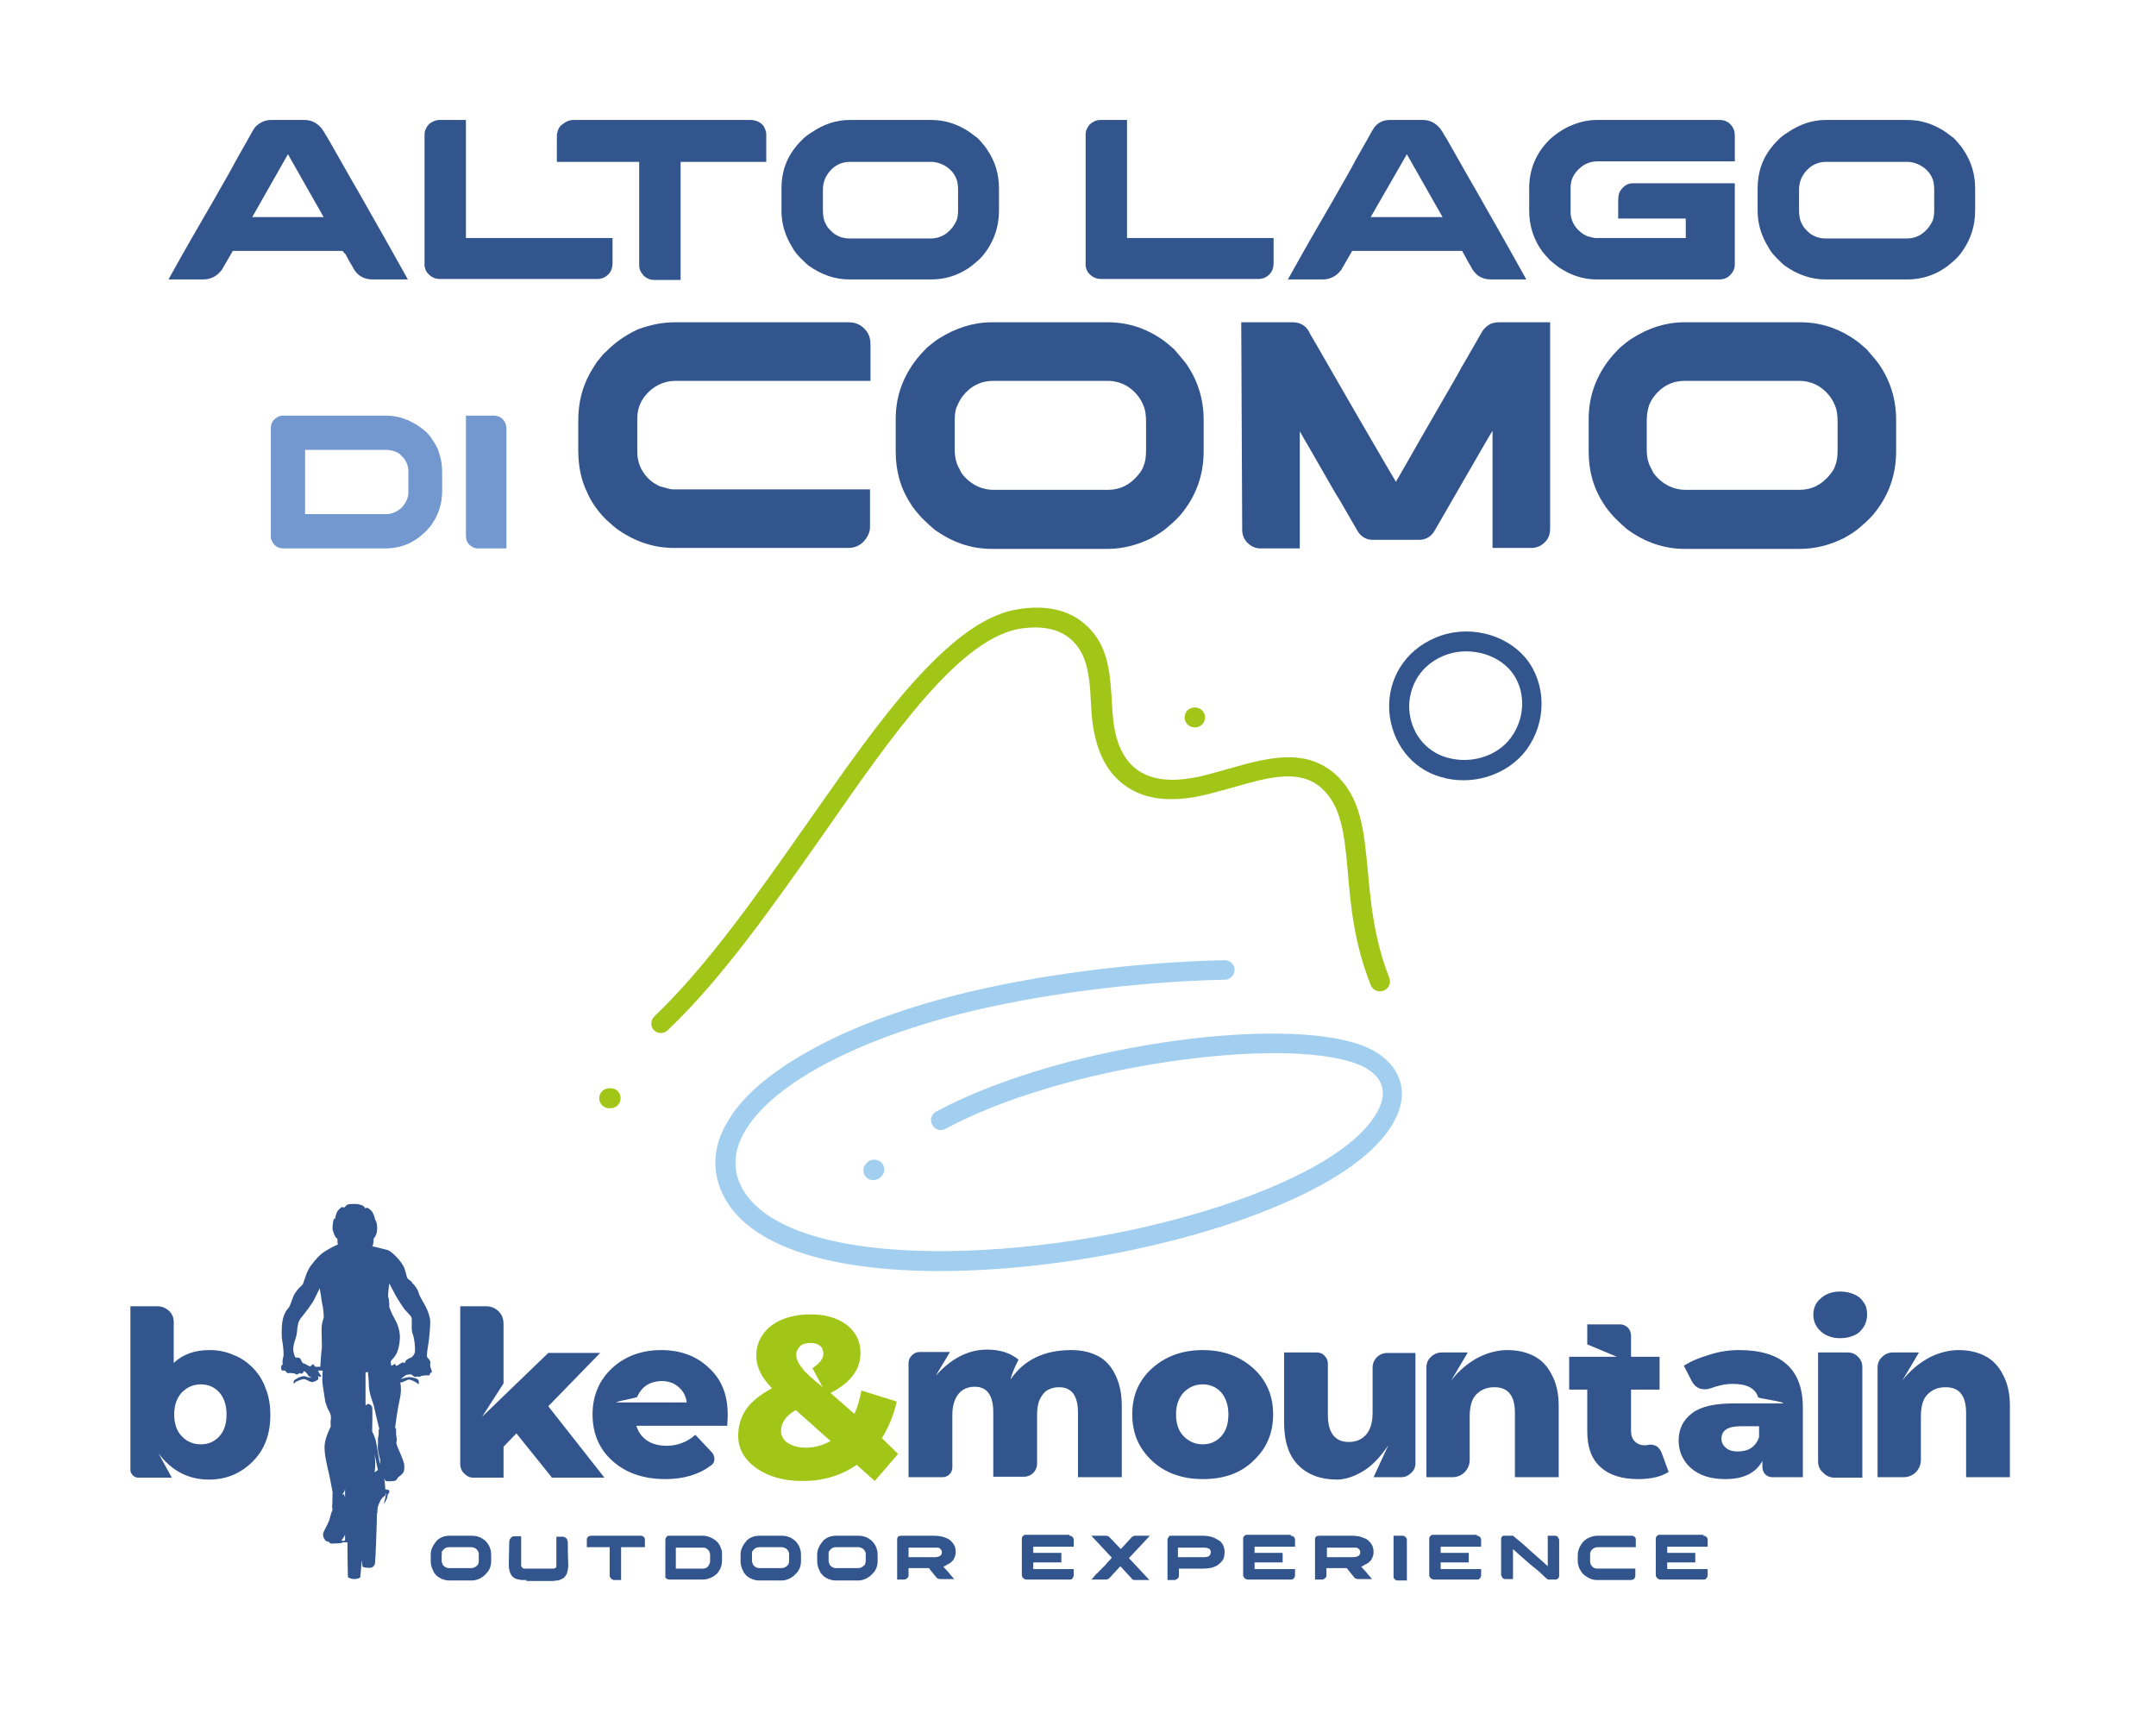 <?xml version="1.0" encoding="utf-8"?>
<!-- Generator: Adobe Illustrator 28.0.0, SVG Export Plug-In . SVG Version: 6.00 Build 0)  -->
<svg version="1.1" id="Livello_1" xmlns="http://www.w3.org/2000/svg" xmlns:xlink="http://www.w3.org/1999/xlink" x="0px" y="0px"
	 viewBox="0 0 453 360" style="enable-background:new 0 0 453 360;" xml:space="preserve">
<style type="text/css">
	.st0{fill:#32558D;}
	.st1{fill:#7298CF;}
	.st2{fill:#A2C617;}
	.st3{fill:#A2CFF0;}
</style>
<g>
	<g>
		<path class="st0" d="M57,25.2h7c1.4,0,2.6,0.6,3.6,1.8c0.3,0.4,0.6,0.9,1,1.6c0.1,0.1,0.1,0.2,0.2,0.3c0.1,0.2,1.4,2.4,3.7,6.5
			c0.7,1.2,1.4,2.5,2.3,4c5.3,9.3,8,14.1,8.1,14.3l2.8,5h-7.4c-2,0-3.4-0.9-4.3-2.8c-0.7-1.1-1.1-2-1.4-2.5C72.2,53,72,52.8,72,52.7
			H49c0,0-0.1,0-0.1,0c0,0-0.1,0.1-0.1,0.2l-2.2,3.8c-1,1.3-2.3,2-3.9,2h-7.3c0,0,0,0,0,0c0,0,0,0,0,0c3.5-6.3,6.6-11.7,9.3-16.3
			c2.1-3.7,3.8-6.6,5-8.9c2-3.5,3-5.3,3.1-5.5c0.3-0.5,0.5-0.9,0.8-1.3C54.6,25.7,55.7,25.2,57,25.2z M60.5,32.4L53,45.6H68
			C63.1,37,60.6,32.6,60.5,32.4z"/>
		<path class="st0" d="M92.3,25.2h5.6c0,0.1,0,0.2,0,0.2c0,0,0,0.1,0,0.1v23.1l0,0h0c0,0,0,0.1,0,0.1s0,0.1,0,0.1v1.2h30.8v5.3
			c0,1.5-0.7,2.5-2,3.1c-0.4,0.1-0.7,0.2-1.1,0.2H92.4c-1.1,0-2-0.5-2.7-1.4c-0.3-0.4-0.4-0.9-0.5-1.3v-0.2l0-27.4
			c0-0.8,0.3-1.5,0.9-2.2C90.7,25.6,91.5,25.2,92.3,25.2z"/>
		<path class="st0" d="M120.5,25.2h37.2c0.9,0,1.7,0.3,2.3,0.8c0.3,0.3,0.6,0.6,0.6,0.8c0.3,0.6,0.4,1,0.4,1.4V34h-18v24.8h-5.6
			c-0.8,0-1.5-0.3-2.2-0.9c0,0,0,0,0-0.1c0,0-0.1-0.1-0.2-0.2c-0.5-0.6-0.7-1.2-0.7-1.9V34h-17.3v-4.4c0-1.1,0-1.7,0.1-1.7
			c0.1-0.6,0.4-1.2,0.7-1.5c0.4-0.3,0.7-0.5,0.8-0.6C119.2,25.4,119.8,25.2,120.5,25.2z"/>
		<path class="st0" d="M178.5,25.2h17.2c2.9,0,5.6,0.9,8.1,2.6c0.4,0.3,0.9,0.7,1.6,1.2c0.1,0.1,0.2,0.2,0.3,0.3
			c0.8,0.9,1.4,1.6,1.7,2.1c1.7,2.5,2.5,5.2,2.5,8.2v4.6c0,3.5-1.1,6.7-3.4,9.5c-0.7,0.8-1.3,1.3-1.8,1.7c-0.8,0.7-1.6,1.2-2.5,1.7
			c-2.1,1.1-4.3,1.6-6.6,1.6h-17.1c-3.1,0-5.9-1-8.6-2.9c-0.4-0.3-1-0.9-1.8-1.7c-0.8-0.8-1.3-1.5-1.6-2.1c-1.5-2.4-2.3-4.9-2.3-7.7
			v-4.8c0-3.3,1-6.3,3.2-8.9c0.3-0.4,0.8-0.9,1.5-1.6c0.7-0.6,1.3-1,1.8-1.3C173.1,26.1,175.7,25.2,178.5,25.2z M172.9,39.8v4.4
			c0,1.2,0.2,2.2,0.7,3c0.1,0.3,0.4,0.7,0.9,1.2c1.1,1.2,2.5,1.7,4.1,1.7h16.9c1.9,0,3.4-0.8,4.6-2.3c0.3-0.4,0.6-0.9,0.8-1.3
			c0.3-0.6,0.4-1.4,0.4-2.4V40c0-1-0.1-1.8-0.3-2.3c-0.5-1.3-1.3-2.2-2.5-2.9c-0.9-0.5-1.8-0.8-2.9-0.8h-17c-1.9,0-3.4,0.8-4.6,2.4
			c-0.3,0.5-0.6,0.9-0.7,1.3C173.1,38.2,172.9,38.9,172.9,39.8z"/>
		<path class="st0" d="M231.2,25.2h5.6c0,0.1,0,0.2,0,0.2c0,0,0,0.1,0,0.1v23.1l0,0h0c0,0,0,0.1,0,0.1s0,0.1,0,0.1v1.2h30.8v5.3
			c0,1.5-0.7,2.5-2,3.1c-0.4,0.1-0.7,0.2-1.1,0.2h-33.2c-1.1,0-2-0.5-2.7-1.4c-0.3-0.4-0.4-0.9-0.5-1.3v-0.2l0-27.4
			c0-0.8,0.3-1.5,0.9-2.2C229.6,25.6,230.3,25.2,231.2,25.2z"/>
		<path class="st0" d="M292,25.2h7c1.4,0,2.6,0.6,3.6,1.8c0.3,0.4,0.6,0.9,1,1.6c0.1,0.1,0.1,0.2,0.2,0.3c0.1,0.2,1.4,2.4,3.7,6.5
			c0.7,1.2,1.4,2.5,2.3,4c5.3,9.3,8,14.1,8.1,14.3l2.8,5h-7.4c-2,0-3.4-0.9-4.3-2.8c-0.7-1.1-1.1-2-1.4-2.5
			c-0.3-0.5-0.4-0.7-0.4-0.7h-23c0,0-0.1,0-0.1,0c0,0-0.1,0.1-0.1,0.2l-2.2,3.8c-1,1.3-2.3,2-3.9,2h-7.3c0,0,0,0,0,0c0,0,0,0,0,0
			c3.5-6.3,6.6-11.7,9.3-16.3c2.1-3.7,3.8-6.6,5-8.9c2-3.5,3-5.3,3.1-5.5c0.3-0.5,0.5-0.9,0.8-1.3C289.6,25.7,290.7,25.2,292,25.2z
			 M295.6,32.4L288,45.6h15.1C298.2,37,295.7,32.6,295.6,32.4z"/>
		<path class="st0" d="M335.5,25.2h25.8c1.3,0,2.3,0.6,2.9,1.8c0.2,0.4,0.3,0.9,0.3,1.5v5.4h-28.9c-1.8,0-3.3,0.8-4.5,2.3
			c-0.8,1-1.1,2.1-1.1,3.3v5c0,1.4,0.5,2.7,1.6,3.8c0.4,0.4,0.8,0.7,1.1,0.9c0.4,0.2,0.7,0.4,1.1,0.5c0.7,0.2,1.2,0.3,1.5,0.3h18.9
			v-4.1H340V42c0-0.9,0.2-1.6,0.5-2c0.4-0.6,0.9-1.1,1.8-1.4c0.3-0.1,0.6-0.1,0.8-0.1h21.4v17.1c0,0.9-0.4,1.7-1.2,2.4
			c-0.6,0.5-1.3,0.7-2,0.7h-25.8c-2.9,0-5.6-0.9-8.2-2.7c-0.5-0.4-1-0.8-1.7-1.4c-0.6-0.7-1.1-1.2-1.5-1.7c-1.9-2.6-2.8-5.5-2.8-8.7
			v-4.6c0-4,1.4-7.4,4.3-10.3c0.9-0.8,1.7-1.4,2.2-1.7c0.6-0.4,1.3-0.8,2-1.1C331.6,25.7,333.5,25.2,335.5,25.2z"/>
		<path class="st0" d="M383.6,25.2h17.2c2.9,0,5.6,0.9,8.1,2.6c0.4,0.3,0.9,0.7,1.6,1.2c0.1,0.1,0.2,0.2,0.3,0.3
			c0.8,0.9,1.4,1.6,1.7,2.1c1.7,2.5,2.5,5.2,2.5,8.2v4.6c0,3.5-1.1,6.7-3.4,9.5c-0.7,0.8-1.3,1.3-1.8,1.7c-0.8,0.7-1.6,1.2-2.5,1.7
			c-2.1,1.1-4.3,1.6-6.6,1.6h-17.1c-3.1,0-5.9-1-8.6-2.9c-0.4-0.3-1-0.9-1.8-1.7c-0.8-0.8-1.3-1.5-1.6-2.1c-1.5-2.4-2.3-4.9-2.3-7.7
			v-4.8c0-3.3,1-6.3,3.2-8.9c0.3-0.4,0.8-0.9,1.5-1.6c0.7-0.6,1.3-1,1.8-1.3C378.2,26.1,380.8,25.2,383.6,25.2z M378,39.8v4.4
			c0,1.2,0.2,2.2,0.7,3c0.1,0.3,0.4,0.7,0.9,1.2c1.1,1.2,2.5,1.7,4.1,1.7h16.9c1.9,0,3.4-0.8,4.6-2.3c0.3-0.4,0.6-0.9,0.8-1.3
			c0.3-0.6,0.4-1.4,0.4-2.4V40c0-1-0.1-1.8-0.3-2.3c-0.5-1.3-1.3-2.2-2.5-2.9c-0.9-0.5-1.8-0.8-2.9-0.8h-17c-1.9,0-3.4,0.8-4.6,2.4
			c-0.3,0.5-0.6,0.9-0.7,1.3C378.2,38.2,378,38.9,378,39.8z"/>
		<path class="st1" d="M59.4,87.3H81c2.6,0,4.9,0.8,7.1,2.3c0.3,0.2,0.8,0.6,1.4,1.1c0.7,0.7,1.1,1.2,1.3,1.6
			c0.5,0.7,0.9,1.4,1.2,2.1c0.1,0.3,0.2,0.5,0.3,0.9c0.1,0.2,0.1,0.4,0.2,0.7c0.3,1,0.4,2.1,0.4,3.4v3.7c0,2.6-0.7,4.9-2.1,6.9
			c-0.2,0.4-0.7,0.9-1.3,1.6c-0.6,0.5-1.1,1-1.5,1.3c-0.4,0.3-0.9,0.6-1.4,0.9c-1.8,1-3.7,1.4-5.7,1.4H59.5c-0.7,0-1.2-0.2-1.8-0.7
			c-0.3-0.4-0.5-0.7-0.6-0.9c0-0.1-0.1-0.2-0.1-0.4h-0.1V90c0-1,0.4-1.8,1.3-2.3C58.6,87.4,59,87.3,59.4,87.3z M64.1,94.5V108h17
			c1.1,0,2.2-0.4,3.1-1.2c0.4-0.4,0.6-0.6,0.7-0.8c0.6-0.8,0.9-1.7,0.9-2.5V99c0-1-0.3-1.9-1-2.8c-0.4-0.4-0.7-0.7-0.9-0.9
			c-0.3-0.2-0.7-0.4-1-0.5c-0.6-0.2-1.2-0.3-1.9-0.3H64.1z"/>
		<path class="st1" d="M97.8,87.3h5.9c1.1,0,1.9,0.5,2.4,1.4c0.2,0.4,0.3,0.9,0.3,1.4v25.1h-6c-0.7,0-1.3-0.3-1.8-0.8
			c-0.5-0.5-0.7-1.1-0.7-1.9V87.3z"/>
		<path class="st0" d="M141.8,67.7h36.5c1.7,0,3,0.7,4,2.2c0.4,0.7,0.6,1.5,0.6,2.4V80H142c-2.6,0-4.8,1.1-6.5,3.2
			c-1.1,1.4-1.6,3-1.6,4.7v7c0,2.1,0.7,3.9,2.2,5.5c0.7,0.7,1.3,1.1,1.7,1.3c0.4,0.3,0.9,0.5,1.4,0.6c1,0.3,1.7,0.5,2.2,0.5h41.4
			v7.9c0,1.2-0.6,2.4-1.7,3.4c-0.9,0.7-1.8,1-2.9,1h-36.6c-4.2,0-8.1-1.3-11.7-3.8c-0.6-0.4-1.5-1.2-2.6-2.2
			c-1.2-1.2-1.9-2.2-2.4-2.9c-0.7-1-1.2-2-1.5-2.7c-1.3-2.6-1.9-5.6-1.9-8.9v-6.3c0-3.6,0.8-6.8,2.3-9.6c0.4-0.8,1-1.7,1.7-2.8
			c0.2-0.2,0.4-0.4,0.6-0.7c0.3-0.4,0.7-0.9,1.2-1.3c1.2-1.2,2.2-2,2.9-2.5c1.3-0.9,2.5-1.6,3.8-2.2
			C136.7,68.2,139.2,67.7,141.8,67.7z"/>
		<path class="st0" d="M208.4,67.7h24.4c4.1,0,7.9,1.2,11.5,3.7c0.6,0.4,1.3,1,2.2,1.8c0.1,0.1,0.3,0.2,0.4,0.4
			c1.1,1.3,1.9,2.2,2.4,2.9c2.4,3.5,3.6,7.4,3.6,11.7v6.6c0,5-1.6,9.5-4.9,13.4c-1,1.1-1.9,1.9-2.5,2.4c-1.1,1-2.3,1.7-3.5,2.4
			c-3,1.5-6.1,2.3-9.3,2.3h-24.3c-4.4,0-8.4-1.4-12.1-4.1c-0.6-0.5-1.5-1.3-2.6-2.4c-1.1-1.2-1.9-2.2-2.3-2.9c-2.2-3.3-3.2-7-3.2-11
			V88c0-4.7,1.5-8.9,4.5-12.7c0.4-0.5,1.1-1.3,2.1-2.3c1-0.8,1.8-1.5,2.5-1.9C200.8,68.9,204.5,67.7,208.4,67.7z M200.6,88.3v6.2
			c0,1.7,0.4,3.1,1.1,4.2c0.1,0.4,0.5,1,1.2,1.7c1.6,1.6,3.6,2.5,5.9,2.5h23.9c2.7,0,4.8-1.1,6.5-3.2c0.5-0.6,0.9-1.2,1.1-1.9
			c0.4-0.9,0.5-2,0.5-3.4v-5.8c0-1.5-0.2-2.6-0.5-3.3c-0.7-1.8-1.9-3.2-3.5-4.2c-1.2-0.7-2.6-1.1-4.1-1.1h-24
			c-2.6,0-4.8,1.1-6.5,3.3c-0.5,0.7-0.8,1.3-1,1.8C200.7,86,200.6,87.1,200.6,88.3z"/>
		<path class="st0" d="M260.8,67.7h10.8c1.7,0,3,0.8,3.7,2.5c0.2,0.3,1.7,2.9,4.4,7.6c3.9,6.8,7.9,13.7,12,20.7
			c0.2,0.3,0.7,1.2,1.6,2.7h0c0.1-0.2,2-3.4,5.5-9.6c5.2-9,8-13.8,8.2-14.3c0.2-0.3,1.7-2.9,4.5-7.8c0.5-0.7,1.2-1.3,2-1.6
			c0.4-0.1,0.9-0.2,1.5-0.2h10.7c0,0,0,0,0,0v43.4c0,1.6-0.7,2.7-2,3.5c-0.6,0.3-1.2,0.5-1.8,0.5h-8.3c0,0,0,0,0,0V90.5
			c-0.5,0.7-2.8,4.8-7.1,12.2l-5.2,9c-0.8,1.2-1.9,1.7-3.2,1.7h-9.6c-1.3,0-2.3-0.5-3.1-1.6c-0.1-0.2-1.5-2.5-4-6.9
			c-0.2-0.2-2.1-3.5-5.7-9.8c-1.3-2.2-2.2-3.8-2.6-4.5v24.6c0,0,0,0,0,0h-8.3c-1.1,0-2.1-0.5-2.9-1.4c-0.6-0.7-0.9-1.6-0.9-2.5
			L260.8,67.7C260.8,67.7,260.8,67.7,260.8,67.7z"/>
		<path class="st0" d="M353.9,67.7h24.4c4.1,0,7.9,1.2,11.5,3.7c0.6,0.4,1.3,1,2.2,1.8c0.1,0.1,0.3,0.2,0.4,0.4
			c1.1,1.3,1.9,2.2,2.4,2.9c2.4,3.5,3.6,7.4,3.6,11.7v6.6c0,5-1.6,9.5-4.9,13.4c-1,1.1-1.9,1.9-2.5,2.4c-1.1,1-2.3,1.7-3.5,2.4
			c-3,1.5-6.1,2.3-9.3,2.3H354c-4.4,0-8.4-1.4-12.1-4.1c-0.6-0.5-1.5-1.3-2.6-2.4c-1.1-1.2-1.9-2.2-2.3-2.9c-2.2-3.3-3.2-7-3.2-11
			V88c0-4.7,1.5-8.9,4.5-12.7c0.4-0.5,1.1-1.3,2.1-2.3c1-0.8,1.8-1.5,2.5-1.9C346.3,68.9,350,67.7,353.9,67.7z M346,88.3v6.2
			c0,1.7,0.4,3.1,1.1,4.2c0.1,0.4,0.5,1,1.2,1.7c1.6,1.6,3.6,2.5,5.9,2.5H378c2.7,0,4.8-1.1,6.5-3.2c0.5-0.6,0.9-1.2,1.1-1.9
			c0.4-0.9,0.5-2,0.5-3.4v-5.8c0-1.5-0.2-2.6-0.5-3.3c-0.7-1.8-1.9-3.2-3.5-4.2c-1.2-0.7-2.6-1.1-4.1-1.1h-24
			c-2.6,0-4.8,1.1-6.5,3.3c-0.5,0.7-0.8,1.3-1,1.8C346.2,86,346,87.1,346,88.3z"/>
	</g>
</g>
<g>
	<path class="st0" d="M44,283.6c1.8,0,3.4,0.3,5,1c1.6,0.6,2.9,1.5,4.1,2.7c1.1,1.1,2.1,2.6,2.7,4.3c0.7,1.7,1,3.6,1,5.6
		c0,4.1-1.2,7.3-3.7,9.8c-2.5,2.5-5.5,3.8-9.2,3.8c-4.3,0-7.8-1.8-10.6-5.5l2.8,5.1H29c-0.4,0-0.8-0.2-1.1-0.5s-0.5-0.7-0.5-1.1
		v-34.4h5.8c0.6,0,1.2,0.2,1.7,0.5c0.5,0.3,0.9,0.7,1.2,1.2c0.3,0.5,0.4,1.1,0.4,1.6v8.6C38.4,284.5,40.9,283.6,44,283.6z
		 M47.6,297.1c0-1.9-0.5-3.4-1.5-4.6c-1-1.1-2.3-1.7-3.9-1.7s-2.9,0.6-4,1.7c-1,1.1-1.6,2.6-1.6,4.6c0,1.9,0.5,3.5,1.6,4.6
		c1,1.1,2.4,1.7,4,1.7s2.9-0.6,3.9-1.7C47.1,300.6,47.6,299.1,47.6,297.1z"/>
	<path class="st0" d="M115.9,310.3l-7.4-9.2l-2.7,2.8v6.5h-6.3c-0.8,0-1.4-0.3-2-0.9c-0.6-0.6-0.8-1.3-0.8-2v-33.1h5.5
		c1,0,1.9,0.4,2.6,1.1c0.7,0.7,1,1.6,1,2.6v12.5l-4.5,7l13.9-13.4h10.9l-10.9,11.2l11.8,15H115.9z"/>
	<path class="st0" d="M152.9,297.2c0,0.1,0,0.9-0.1,2.3h-19.1c0.1,0.4,0.3,0.7,0.4,1c1.1,2.1,3.1,3.2,6,3.2c2.3,0,4.3-0.8,6-2.3
		l3.4,3.6c0.4,0.4,0.6,0.9,0.6,1.5c0,0.6-0.3,1.1-0.8,1.4c-2.4,1.8-5.6,2.8-9.5,2.8c-4.6,0-8.3-1.3-11.1-3.8
		c-2.8-2.5-4.2-5.8-4.2-9.8c0-3.9,1.4-7.2,4.1-9.7c2.7-2.5,6.2-3.8,10.3-3.8c4,0,7.4,1.2,10,3.7C151.6,289.7,152.9,293,152.9,297.2z
		 M133.9,293.4c0,0.1-0.8,0.3-2.2,0.6c-1.5,0.3-2.2,0.5-2.2,0.6h14.8c-0.2-1.4-0.8-2.5-1.8-3.3c-0.9-0.8-2.1-1.2-3.6-1.2
		C136.5,290.2,134.8,291.3,133.9,293.4z"/>
	<path class="st2" d="M188.7,305.4l-4.9,5.7l-3.8-3.4c-3.3,2.3-7.1,3.4-11.4,3.4c-3.9,0-7.1-0.9-9.7-2.7c-2.5-1.8-3.8-4.1-3.8-6.8
		c0-2.1,0.6-4,1.7-5.6c1.1-1.6,2.9-3,5.4-4.4c-2.2-2.2-3.3-4.5-3.3-6.8c0-1.7,0.5-3.2,1.4-4.5c0.9-1.3,2.3-2.4,4-3.1
		c1.7-0.7,3.7-1.1,6-1.1c3.1,0,5.6,0.7,7.6,2.2c1.9,1.5,2.9,3.4,2.9,5.9c0,1.7-0.5,3.3-1.5,4.6c-1,1.4-2.6,2.7-4.8,3.8l5,4.4
		c0.7-1.4,1.1-3,1.5-4.9l7.4,2.3c-0.6,2.9-1.7,5.4-3.1,7.7L188.7,305.4z M169.3,304.1c1.9,0,3.6-0.5,5.2-1.4l-7.3-6.5
		c-2.1,1.2-3.1,2.7-3.1,4.4c0,1,0.5,1.9,1.4,2.5S167.7,304.1,169.3,304.1z M170.3,282.1c-0.9,0-1.7,0.2-2.2,0.7
		c-0.5,0.5-0.8,1.1-0.8,1.8c0,0.6,0.2,1.2,0.6,1.9c0.5,0.7,0.9,1.3,1.4,1.8c0.5,0.5,1.2,1.1,2,1.8c0.8,0.7,1.4,1.1,1.6,1.4l-2.2-4.1
		c1.5-1,2.3-2,2.3-3c0-0.7-0.2-1.3-0.7-1.7C171.8,282.3,171.2,282.1,170.3,282.1z"/>
	<path class="st0" d="M225.1,283.6c2.1,0,3.9,0.4,5.5,1.2c1.6,0.8,2.8,2.1,3.7,3.9s1.4,4,1.4,6.6v15h-9.2v-13.5c0-3.6-1.3-5.4-4-5.4
		c-0.9,0-1.7,0.2-2.4,0.6c-0.7,0.4-1.2,1.1-1.6,1.9s-0.6,2-0.6,3.3v10.3c0,0.7-0.3,1.4-0.8,1.9c-0.5,0.5-1.2,0.8-1.9,0.8h-6.5v-13.5
		c0-3.6-1.3-5.4-3.9-5.4c-1.4,0-2.6,0.5-3.4,1.5c-0.8,1-1.3,2.4-1.3,4.4v11c0,0.6-0.2,1.1-0.6,1.5s-0.9,0.6-1.5,0.6h-7.1v-23.9
		c0-0.7,0.2-1.2,0.7-1.7c0.5-0.5,1-0.7,1.7-0.7h6.3l-3,5c3.3-3.7,6.9-5.5,10.8-5.5c2.7,0,4.9,0.7,6.6,2.1c-0.8,1.6-1.4,3-1.7,4.2
		C215.1,285.7,219.3,283.6,225.1,283.6z"/>
	<path class="st0" d="M252.7,310.7c-4.3,0-7.9-1.3-10.6-3.8c-2.8-2.6-4.2-5.8-4.2-9.8s1.4-7.2,4.2-9.7c2.8-2.5,6.3-3.8,10.6-3.8
		c4.3,0,7.8,1.3,10.6,3.8c2.8,2.5,4.2,5.8,4.2,9.7c0,4-1.4,7.2-4.2,9.8C260.6,309.5,257.1,310.7,252.7,310.7z M252.7,303.4
		c1.6,0,2.9-0.6,3.9-1.7c1-1.1,1.5-2.6,1.5-4.6c0-1.9-0.5-3.4-1.5-4.6c-1-1.1-2.3-1.7-3.9-1.7s-2.9,0.6-4,1.7
		c-1,1.1-1.6,2.6-1.6,4.6c0,1.9,0.5,3.5,1.6,4.6C249.8,302.8,251.1,303.4,252.7,303.4z"/>
	<path class="st0" d="M297.4,284v23.4c0,0.8-0.3,1.5-0.9,2c-0.6,0.6-1.3,0.9-2,0.9h-5.9l3.1-6.7c-1.7,2.5-3.5,4.4-5.4,5.5
		c-1.9,1.1-3.7,1.7-5.4,1.7c-3.4,0-6.1-1-8.1-3c-2-2-3-5-3-9v-14.7h6.8c0.7,0,1.3,0.2,1.7,0.7c0.5,0.5,0.7,1,0.7,1.7v10.7
		c0,3.8,1.5,5.7,4.4,5.7c1.5,0,2.7-0.5,3.6-1.5c0.9-1,1.4-2.6,1.4-4.6v-9.5c0-0.9,0.3-1.6,0.9-2.2c0.6-0.6,1.4-0.9,2.2-0.9H297.4z"
		/>
	<path class="st0" d="M316.7,283.6c2.1,0,3.9,0.4,5.5,1.2c1.6,0.8,2.9,2.1,3.8,3.9c1,1.8,1.5,4,1.5,6.6v15h-9.2v-13.5
		c0-3.6-1.4-5.4-4.3-5.4c-1.6,0-2.8,0.5-3.8,1.5c-1,1-1.4,2.6-1.4,4.7v9c0,1-0.3,1.8-1,2.6c-0.7,0.7-1.6,1.1-2.6,1.1h-5.5v-23
		c0-0.9,0.3-1.7,1-2.3c0.6-0.6,1.4-0.9,2.2-0.9h5.5l-3.5,5.9c1.7-2.2,3.7-3.8,5.8-4.9C312.7,284.1,314.8,283.6,316.7,283.6z"/>
	<path class="st0" d="M349.1,305.1l1.5,4.1c-1.6,1-3.7,1.5-6.4,1.5c-3.4,0-6-0.8-7.9-2.5s-2.8-4.2-2.8-7.5v-8.8h-3.8V285h10
		l-6.2-2.6v-4.2h6.8c0.5,0,0.9,0.1,1.2,0.3c0.4,0.2,0.7,0.5,0.9,0.9c0.2,0.4,0.3,0.8,0.3,1.2v4.4h6v6.9h-6v8.7c0,1,0.3,1.7,0.8,2.2
		c0.5,0.5,1.2,0.8,2,0.8c0.3,0,0.6,0,0.8-0.1c0.7-0.1,1.2,0,1.8,0.3C348.5,304.1,348.9,304.6,349.1,305.1z"/>
	<path class="st0" d="M365.4,283.6c8.9,0,13.4,4,13.4,12.1v14.6h-6.4c-0.6,0-1.1-0.2-1.5-0.6s-0.6-1-0.6-1.6v-1.2
		c-1.4,2.5-3.9,3.8-7.8,3.8c-3.1,0-5.5-0.8-7.2-2.3c-1.7-1.5-2.6-3.5-2.6-5.8c0-2.5,1-4.4,2.9-5.8c1.9-1.4,4.8-2,8.8-2h10.3
		c0-0.2-0.9-0.4-2.6-0.7c-1.8-0.3-2.7-0.5-2.7-0.6c-0.6-1.9-2.4-2.8-5.3-2.8c-1.5,0-3,0.3-4.6,0.9c-0.8,0.3-1.5,0.3-2.3,0.1
		c-0.8-0.3-1.3-0.8-1.7-1.5l-1.7-3.3c1.5-1,3.3-1.7,5.3-2.3C361.2,283.9,363.3,283.6,365.4,283.6z M365.1,304.9c2.3,0,3.8-1,4.5-3
		v-2.3h-3.9c-2.7,0-4,0.9-4,2.6c0,0.8,0.3,1.4,0.9,1.9C363.1,304.6,364,304.9,365.1,304.9z"/>
	<path class="st0" d="M386.6,281.1c-1.6,0-3-0.5-4-1.4c-1-0.9-1.6-2.1-1.6-3.5c0-1.4,0.5-2.6,1.6-3.5c1-0.9,2.4-1.4,4-1.4
		c1.1,0,2.1,0.2,3,0.6c0.9,0.4,1.5,0.9,2,1.7c0.5,0.7,0.7,1.5,0.7,2.5c0,0.9-0.2,1.8-0.7,2.6c-0.5,0.8-1.1,1.4-2,1.8
		C388.7,280.9,387.7,281.1,386.6,281.1z M382,306.9v-22.8h6.2c0.9,0,1.6,0.3,2.2,0.9c0.6,0.6,0.9,1.3,0.9,2.2v23.2h-5.8
		c-0.9,0-1.7-0.3-2.4-1C382.3,308.7,382,307.9,382,306.9z"/>
	<path class="st0" d="M411.5,283.6c2.1,0,3.9,0.4,5.5,1.2c1.6,0.8,2.9,2.1,3.8,3.9c1,1.8,1.5,4,1.5,6.6v15h-9.2v-13.5
		c0-3.6-1.4-5.4-4.3-5.4c-1.6,0-2.8,0.5-3.8,1.5c-1,1-1.4,2.6-1.4,4.7v9c0,1-0.3,1.8-1,2.6c-0.7,0.7-1.6,1.1-2.6,1.1h-5.5v-23
		c0-0.9,0.3-1.7,1-2.3c0.6-0.6,1.4-0.9,2.2-0.9h5.5l-3.5,5.9c1.7-2.2,3.7-3.8,5.8-4.9C407.5,284.1,409.6,283.6,411.5,283.6z"/>
</g>
<g>
	<g>
		<path class="st0" d="M94.4,322.6h4.8c0.8,0,1.6,0.2,2.3,0.7c0.1,0.1,0.3,0.2,0.4,0.3c0,0,0.1,0,0.1,0.1c0.2,0.2,0.4,0.4,0.5,0.6
			c0.5,0.7,0.7,1.5,0.7,2.3v1.3c0,1-0.3,1.9-1,2.6c-0.2,0.2-0.4,0.4-0.5,0.5c-0.2,0.2-0.5,0.3-0.7,0.5c-0.6,0.3-1.2,0.5-1.8,0.5
			h-4.8c-0.9,0-1.7-0.3-2.4-0.8c-0.1-0.1-0.3-0.2-0.5-0.5c-0.2-0.2-0.4-0.4-0.4-0.6c-0.4-0.7-0.6-1.4-0.6-2.2v-1.3
			c0-0.9,0.3-1.7,0.9-2.5c0.1-0.1,0.2-0.2,0.4-0.5c0.2-0.2,0.4-0.3,0.5-0.4C92.9,322.8,93.6,322.6,94.4,322.6z M92.8,326.6v1.2
			c0,0.3,0.1,0.6,0.2,0.8c0,0.1,0.1,0.2,0.2,0.3c0.3,0.3,0.7,0.5,1.1,0.5h4.7c0.5,0,0.9-0.2,1.3-0.6c0.1-0.1,0.2-0.2,0.2-0.4
			c0.1-0.2,0.1-0.4,0.1-0.7v-1.1c0-0.3,0-0.5-0.1-0.6c-0.1-0.4-0.4-0.6-0.7-0.8c-0.2-0.1-0.5-0.2-0.8-0.2h-4.7
			c-0.5,0-0.9,0.2-1.3,0.7c-0.1,0.1-0.2,0.3-0.2,0.4C92.9,326.2,92.8,326.4,92.8,326.6z"/>
		<path class="st0" d="M110.6,331.9c-0.3,0-0.6,0-0.8,0c-0.1,0-0.4,0-0.8-0.1c-0.3-0.1-0.5-0.1-0.7-0.2c-0.2-0.1-0.4-0.2-0.6-0.4
			c-0.5-0.5-0.8-1.4-0.8-2.6l0.1-4.7c0-0.3,0.1-0.6,0.3-0.8c0.2-0.3,0.5-0.4,0.9-0.4h1.3v6.2c0,0.1,0,0.1,0.1,0.2
			c0.1,0.2,0.3,0.4,0.5,0.4h6.2c0.2,0,0.3-0.1,0.5-0.2c0.1-0.1,0.1-0.2,0.1-0.4v-6.1c0,0,0,0,0,0c0,0,0,0,0,0h1.3
			c0.2,0,0.3,0,0.4,0.1c0.3,0.1,0.5,0.3,0.6,0.6c0,0.1,0.1,0.2,0.1,0.3c0,2.9,0.1,4.6,0.1,4.9c0,0.7-0.1,1.3-0.3,1.8
			c0,0.1-0.1,0.3-0.2,0.4c-0.1,0.2-0.3,0.4-0.5,0.6c-0.2,0.1-0.4,0.2-0.6,0.3c-0.2,0.1-0.5,0.2-0.9,0.2c-0.4,0.1-0.8,0.1-1.1,0.1
			H110.6z"/>
		<path class="st0" d="M124.3,322.6h10.3c0.3,0,0.5,0.1,0.6,0.2c0.1,0.1,0.2,0.2,0.2,0.2c0.1,0.2,0.1,0.3,0.1,0.4v1.6h-5v6.9h-1.5
			c-0.2,0-0.4-0.1-0.6-0.3c0,0,0,0,0,0c0,0,0,0-0.1-0.1c-0.1-0.2-0.2-0.3-0.2-0.5v-6h-4.8v-1.2c0-0.3,0-0.5,0-0.5
			c0-0.2,0.1-0.3,0.2-0.4c0.1-0.1,0.2-0.2,0.2-0.2C124,322.6,124.1,322.6,124.3,322.6z"/>
		<path class="st0" d="M140.5,322.6h7.2c0.9,0,1.6,0.3,2.4,0.8c0.1,0.1,0.3,0.2,0.5,0.4c0.2,0.2,0.4,0.4,0.4,0.5
			c0.2,0.2,0.3,0.5,0.4,0.7c0,0.1,0.1,0.2,0.1,0.3c0,0.1,0,0.1,0.1,0.2c0.1,0.3,0.1,0.7,0.1,1.1v1.2c0,0.9-0.2,1.6-0.7,2.3
			c-0.1,0.1-0.2,0.3-0.4,0.5c-0.2,0.2-0.4,0.3-0.5,0.4c-0.1,0.1-0.3,0.2-0.5,0.3c-0.6,0.3-1.2,0.5-1.9,0.5h-7.1
			c-0.2,0-0.4-0.1-0.6-0.2c-0.1-0.1-0.2-0.2-0.2-0.3c0,0,0-0.1,0-0.1h0v-7.7c0-0.3,0.1-0.6,0.4-0.8
			C140.2,322.6,140.3,322.6,140.5,322.6z M142,325v4.5h5.7c0.4,0,0.7-0.1,1-0.4c0.1-0.1,0.2-0.2,0.2-0.3c0.2-0.3,0.3-0.6,0.3-0.8
			v-1.4c0-0.3-0.1-0.6-0.3-0.9c-0.1-0.1-0.2-0.2-0.3-0.3c-0.1-0.1-0.2-0.1-0.3-0.2c-0.2-0.1-0.4-0.1-0.6-0.1H142z"/>
		<path class="st0" d="M159.5,322.6h4.8c0.8,0,1.6,0.2,2.3,0.7c0.1,0.1,0.3,0.2,0.4,0.3c0,0,0.1,0,0.1,0.1c0.2,0.2,0.4,0.4,0.5,0.6
			c0.5,0.7,0.7,1.5,0.7,2.3v1.3c0,1-0.3,1.9-1,2.6c-0.2,0.2-0.4,0.4-0.5,0.5c-0.2,0.2-0.5,0.3-0.7,0.5c-0.6,0.3-1.2,0.5-1.8,0.5
			h-4.8c-0.9,0-1.7-0.3-2.4-0.8c-0.1-0.1-0.3-0.2-0.5-0.5c-0.2-0.2-0.4-0.4-0.4-0.6c-0.4-0.7-0.6-1.4-0.6-2.2v-1.3
			c0-0.9,0.3-1.7,0.9-2.5c0.1-0.1,0.2-0.2,0.4-0.5c0.2-0.2,0.4-0.3,0.5-0.4C158,322.8,158.7,322.6,159.5,322.6z M158,326.6v1.2
			c0,0.3,0.1,0.6,0.2,0.8c0,0.1,0.1,0.2,0.2,0.3c0.3,0.3,0.7,0.5,1.1,0.5h4.7c0.5,0,0.9-0.2,1.3-0.6c0.1-0.1,0.2-0.2,0.2-0.4
			c0.1-0.2,0.1-0.4,0.1-0.7v-1.1c0-0.3,0-0.5-0.1-0.6c-0.1-0.4-0.4-0.6-0.7-0.8c-0.2-0.1-0.5-0.2-0.8-0.2h-4.7
			c-0.5,0-0.9,0.2-1.3,0.7c-0.1,0.1-0.2,0.3-0.2,0.4C158,326.2,158,326.4,158,326.6z"/>
		<path class="st0" d="M175.6,322.6h4.8c0.8,0,1.6,0.2,2.3,0.7c0.1,0.1,0.3,0.2,0.4,0.3c0,0,0.1,0,0.1,0.1c0.2,0.2,0.4,0.4,0.5,0.6
			c0.5,0.7,0.7,1.5,0.7,2.3v1.3c0,1-0.3,1.9-1,2.6c-0.2,0.2-0.4,0.4-0.5,0.5c-0.2,0.2-0.5,0.3-0.7,0.5c-0.6,0.3-1.2,0.5-1.8,0.5
			h-4.8c-0.9,0-1.7-0.3-2.4-0.8c-0.1-0.1-0.3-0.2-0.5-0.5c-0.2-0.2-0.4-0.4-0.4-0.6c-0.4-0.7-0.6-1.4-0.6-2.2v-1.3
			c0-0.9,0.3-1.7,0.9-2.5c0.1-0.1,0.2-0.2,0.4-0.5c0.2-0.2,0.4-0.3,0.5-0.4C174.1,322.8,174.9,322.6,175.6,322.6z M174.1,326.6v1.2
			c0,0.3,0.1,0.6,0.2,0.8c0,0.1,0.1,0.2,0.2,0.3c0.3,0.3,0.7,0.5,1.1,0.5h4.7c0.5,0,0.9-0.2,1.3-0.6c0.1-0.1,0.2-0.2,0.2-0.4
			c0.1-0.2,0.1-0.4,0.1-0.7v-1.1c0-0.3,0-0.5-0.1-0.6c-0.1-0.4-0.4-0.6-0.7-0.8c-0.2-0.1-0.5-0.2-0.8-0.2h-4.7
			c-0.5,0-0.9,0.2-1.3,0.7c-0.1,0.1-0.2,0.3-0.2,0.4C174.1,326.2,174.1,326.4,174.1,326.6z"/>
		<path class="st0" d="M189.4,322.6h6.8c0.9,0,1.7,0.1,2.4,0.4c0.1,0.1,0.2,0.1,0.3,0.1c0.1,0.1,0.2,0.1,0.4,0.2
			c0.6,0.4,1,0.9,1.3,1.5c0.1,0.4,0.2,0.7,0.2,1.1v0.1c0,0.5-0.1,0.9-0.3,1.3c-0.1,0.1-0.1,0.3-0.2,0.4c-0.1,0.1-0.2,0.2-0.3,0.3
			c-0.1,0.1-0.1,0.1-0.2,0.2l-0.1,0.1l-0.1,0l-0.1,0.1c-0.1,0.1-0.2,0.1-0.3,0.2c0,0,0,0-0.1,0c-0.1,0.1-0.2,0.1-0.3,0.2
			c0,0-0.1,0-0.1,0.1c-0.2,0.1-0.4,0.1-0.5,0.2c0.6,0.6,0.9,1,1.1,1.2c0.1,0.2,0.3,0.3,0.4,0.5c0.3,0.3,0.5,0.6,0.7,0.8
			c0.1,0.1,0.1,0.1,0.1,0.1h-2.9c-0.2,0-0.3,0-0.4-0.1c0,0-0.1,0-0.1,0c0,0,0,0-0.1,0c-0.1-0.1-0.2-0.2-0.3-0.3
			c-0.4-0.5-0.9-1.1-1.3-1.6l-0.2-0.3c0,0,0,0-0.1,0c-0.3,0-1.1,0-2.5,0h-1.7v1.5c0,0.3-0.1,0.5-0.4,0.7c-0.1,0.1-0.3,0.2-0.5,0.2
			h-1.5v-8.4c0-0.2,0-0.3,0.1-0.4c0-0.1,0-0.1,0.1-0.2c0,0,0.1-0.1,0.1-0.1C188.9,322.7,189.1,322.6,189.4,322.6z M190.9,325v2.1
			h5.5c0.4,0,0.8-0.1,1-0.2c0.2-0.1,0.3-0.2,0.4-0.4c0.1-0.1,0.1-0.3,0.1-0.4c0-0.3-0.1-0.6-0.4-0.8c0,0-0.1-0.1-0.1-0.1
			c0,0,0,0,0,0c-0.1,0-0.2-0.1-0.4-0.1c-0.1,0-0.1,0-0.2,0H190.9z"/>
		<path class="st0" d="M224.7,322.6c0.3,0,0.5,0.1,0.7,0.3c0.1,0.1,0.1,0.2,0.2,0.4c0,0.1,0,0.1,0,0.2v1.4h-8.5v1.3h5.9v2h-5.9l0,0
			v1.4h8.5c0,0,0,0,0,0v1.3c0,0.2-0.1,0.4-0.2,0.6c-0.1,0.1-0.2,0.1-0.2,0.2c-0.1,0.1-0.3,0.1-0.5,0.1h-9.1c-0.1,0-0.1,0-0.3-0.1
			c-0.2-0.1-0.4-0.2-0.5-0.5c-0.1-0.1-0.1-0.3-0.1-0.4v-4.7c0-0.2,0-1,0-2.2v-0.6c0-0.1,0-0.3,0.1-0.5c0.1-0.1,0.2-0.2,0.3-0.3
			c0.1,0,0.2-0.1,0.2-0.1c0,0,0.1,0,0.1,0H224.7z"/>
		<path class="st0" d="M229.3,322.6h3.1c0.3,0,0.5,0.1,0.7,0.3l2.4,2.5l2.2-2.4l0.2-0.2c0.2-0.1,0.4-0.2,0.6-0.2h3.1l-4.4,4.7
			l4.3,4.6h-3.1c-0.3,0-0.5-0.1-0.7-0.4l-2.3-2.5c-1.5,1.6-2.3,2.5-2.4,2.6c-0.2,0.1-0.4,0.2-0.6,0.2h-3.1v0c0,0,0,0,0,0
			c0,0,0,0,0,0s0,0,0,0c0,0,0,0,0,0s0,0,0.1-0.1c0,0,0,0,0.1-0.1c0,0,0.1-0.1,0.1-0.1c0,0,0.1-0.1,0.1-0.1c0,0,0.1-0.1,0.1-0.1
			c0,0,0.1-0.1,0.1-0.2c0.1-0.1,0.1-0.1,0.2-0.2c0.1-0.1,0.1-0.1,0.2-0.2c0.1-0.1,0.1-0.2,0.2-0.2s0.2-0.2,0.3-0.3
			c0.1-0.1,0.2-0.2,0.3-0.3c0.1-0.1,0.2-0.2,0.3-0.3c0.1-0.1,0.2-0.2,0.4-0.4c0.1-0.1,0.3-0.3,0.4-0.4c0.1-0.1,0.3-0.3,0.4-0.5
			c0.2-0.2,0.3-0.3,0.5-0.5c0,0,0.2-0.2,0.5-0.6L229.3,322.6z"/>
		<path class="st0" d="M246,322.6h6.8c1.2,0,2.2,0.3,3,0.8c0.1,0.1,0.3,0.2,0.5,0.3c0.7,0.6,1,1.4,1,2.4c0,0.8-0.2,1.5-0.7,2
			c-0.1,0.1-0.2,0.2-0.3,0.3c-0.2,0.2-0.4,0.3-0.5,0.4c-0.8,0.5-1.8,0.7-2.9,0.7l-5.1,0h-0.1v1.5c0,0.3-0.1,0.5-0.4,0.7
			c-0.2,0.1-0.3,0.2-0.5,0.2h-1.5v-8.4c0-0.2,0.1-0.5,0.3-0.7C245.6,322.6,245.8,322.6,246,322.6z M247.5,325v2.1h5.5
			c0.5,0,0.9-0.1,1.1-0.3c0,0,0.1-0.1,0.1-0.1c0.1-0.2,0.2-0.4,0.2-0.6c0-0.5-0.2-0.8-0.7-0.9c-0.2-0.1-0.5-0.1-0.8-0.1H247.5z"/>
		<path class="st0" d="M271.2,322.6c0.3,0,0.5,0.1,0.7,0.3c0.1,0.1,0.1,0.2,0.2,0.4c0,0.1,0,0.1,0,0.2v1.4h-8.5v1.3h5.9v2h-5.9l0,0
			v1.4h8.5c0,0,0,0,0,0v1.3c0,0.2-0.1,0.4-0.2,0.6c-0.1,0.1-0.2,0.1-0.2,0.2c-0.1,0.1-0.3,0.1-0.5,0.1h-9.1c-0.1,0-0.1,0-0.3-0.1
			c-0.2-0.1-0.4-0.2-0.5-0.5c-0.1-0.1-0.1-0.3-0.1-0.4v-4.7c0-0.2,0-1,0-2.2v-0.6c0-0.1,0-0.3,0.1-0.5c0.1-0.1,0.2-0.2,0.3-0.3
			c0.1,0,0.2-0.1,0.2-0.1c0,0,0.1,0,0.1,0H271.2z"/>
		<path class="st0" d="M277.2,322.6h6.8c0.9,0,1.7,0.1,2.4,0.4c0.1,0.1,0.2,0.1,0.3,0.1c0.1,0.1,0.2,0.1,0.4,0.2
			c0.6,0.4,1,0.9,1.3,1.5c0.1,0.4,0.2,0.7,0.2,1.1v0.1c0,0.5-0.1,0.9-0.3,1.3c-0.1,0.1-0.1,0.3-0.2,0.4c-0.1,0.1-0.2,0.2-0.3,0.3
			c-0.1,0.1-0.1,0.1-0.2,0.2l-0.1,0.1l-0.1,0l-0.1,0.1c-0.1,0.1-0.2,0.1-0.3,0.2c0,0,0,0-0.1,0c-0.1,0.1-0.2,0.1-0.3,0.2
			c0,0-0.1,0-0.1,0.1c-0.2,0.1-0.4,0.1-0.5,0.2c0.6,0.6,0.9,1,1.1,1.2c0.1,0.2,0.3,0.3,0.4,0.5c0.3,0.3,0.5,0.6,0.7,0.8
			c0.1,0.1,0.1,0.1,0.1,0.1h-2.9c-0.2,0-0.3,0-0.4-0.1c0,0-0.1,0-0.1,0c0,0,0,0-0.1,0c-0.1-0.1-0.2-0.2-0.3-0.3
			c-0.4-0.5-0.9-1.1-1.3-1.6l-0.2-0.3c0,0,0,0-0.1,0c-0.3,0-1.1,0-2.5,0h-1.7v1.5c0,0.3-0.1,0.5-0.4,0.7c-0.1,0.1-0.3,0.2-0.5,0.2
			h-1.5v-8.4c0-0.2,0-0.3,0.1-0.4c0-0.1,0-0.1,0.1-0.2c0,0,0.1-0.1,0.1-0.1C276.8,322.7,277,322.6,277.2,322.6z M278.8,325v2.1h5.5
			c0.4,0,0.8-0.1,1-0.2c0.2-0.1,0.3-0.2,0.4-0.4c0.1-0.1,0.1-0.3,0.1-0.4c0-0.3-0.1-0.6-0.4-0.8c0,0-0.1-0.1-0.1-0.1c0,0,0,0,0,0
			c-0.1,0-0.2-0.1-0.4-0.1c-0.1,0-0.1,0-0.2,0H278.8z"/>
		<path class="st0" d="M292.7,322.6h2c0.4,0,0.6,0.2,0.8,0.5c0.1,0.1,0.1,0.3,0.1,0.5v8.4h-2c-0.2,0-0.4-0.1-0.6-0.3
			c-0.2-0.2-0.2-0.4-0.2-0.6V322.6z"/>
		<path class="st0" d="M310.3,322.6c0.3,0,0.5,0.1,0.7,0.3c0.1,0.1,0.1,0.2,0.2,0.4c0,0.1,0,0.1,0,0.2v1.4h-8.5v1.3h5.9v2h-5.9l0,0
			v1.4h8.5c0,0,0,0,0,0v1.3c0,0.2-0.1,0.4-0.2,0.6c-0.1,0.1-0.2,0.1-0.2,0.2c-0.1,0.1-0.3,0.1-0.5,0.1h-9.1c-0.1,0-0.1,0-0.3-0.1
			c-0.2-0.1-0.4-0.2-0.5-0.5c-0.1-0.1-0.1-0.3-0.1-0.4v-4.7c0-0.2,0-1,0-2.2v-0.6c0-0.1,0-0.3,0.1-0.5c0.1-0.1,0.2-0.2,0.3-0.3
			c0.1,0,0.2-0.1,0.2-0.1c0,0,0.1,0,0.1,0H310.3z"/>
		<path class="st0" d="M316.4,322.6h1.5c0,0,0.4,0.3,1.2,1c0.8,0.6,1.6,1.4,2.5,2.2c0.9,0.8,1.8,1.6,2.5,2.2l1.1,1v-6.4h1.5
			c0.3,0,0.6,0.1,0.7,0.4c0.1,0.2,0.2,0.3,0.2,0.5v7.5c0,0.3-0.1,0.5-0.4,0.7c-0.1,0-0.1,0.1-0.2,0.1c-0.1,0-0.2,0-0.3,0h-1.4
			c-0.1,0-0.5-0.3-1.2-1s-1.6-1.4-2.6-2.2c-0.9-0.8-1.8-1.6-2.5-2.2l-1.1-1v6.3h-1.5c-0.2,0-0.4,0-0.5-0.1c-0.2-0.1-0.3-0.3-0.4-0.5
			c0-0.1-0.1-0.2-0.1-0.3v-7.5c0-0.3,0.1-0.5,0.4-0.7C316,322.6,316.2,322.6,316.4,322.6z"/>
		<path class="st0" d="M335.6,322.6h7.2c0.3,0,0.6,0.1,0.8,0.4c0.1,0.1,0.1,0.3,0.1,0.5v1.5h-8c-0.5,0-0.9,0.2-1.3,0.6
			c-0.2,0.3-0.3,0.6-0.3,0.9v1.4c0,0.4,0.1,0.8,0.4,1.1c0.1,0.1,0.2,0.2,0.3,0.3c0.1,0.1,0.2,0.1,0.3,0.1c0.2,0.1,0.3,0.1,0.4,0.1
			h8.1v1.5c0,0.2-0.1,0.5-0.3,0.7c-0.2,0.1-0.4,0.2-0.6,0.2h-7.2c-0.8,0-1.6-0.3-2.3-0.8c-0.1-0.1-0.3-0.2-0.5-0.4
			c-0.2-0.2-0.4-0.4-0.5-0.6c-0.1-0.2-0.2-0.4-0.3-0.5c-0.2-0.5-0.4-1.1-0.4-1.7v-1.2c0-0.7,0.2-1.3,0.5-1.9
			c0.1-0.2,0.2-0.3,0.3-0.5c0,0,0.1-0.1,0.1-0.1c0.1-0.1,0.1-0.2,0.2-0.3c0.2-0.2,0.4-0.4,0.6-0.5c0.2-0.2,0.5-0.3,0.7-0.4
			C334.6,322.7,335.1,322.6,335.6,322.6z"/>
		<path class="st0" d="M357.9,322.6c0.3,0,0.5,0.1,0.7,0.3c0.1,0.1,0.1,0.2,0.2,0.4c0,0.1,0,0.1,0,0.2v1.4h-8.5v1.3h5.9v2h-5.9l0,0
			v1.4h8.5c0,0,0,0,0,0v1.3c0,0.2-0.1,0.4-0.2,0.6c-0.1,0.1-0.2,0.1-0.2,0.2c-0.1,0.1-0.3,0.1-0.5,0.1h-9.1c-0.1,0-0.1,0-0.3-0.1
			c-0.2-0.1-0.4-0.2-0.5-0.5c-0.1-0.1-0.1-0.3-0.1-0.4v-4.7c0-0.2,0-1,0-2.2v-0.6c0-0.1,0-0.3,0.1-0.5c0.1-0.1,0.2-0.2,0.3-0.3
			c0.1,0,0.2-0.1,0.2-0.1c0,0,0.1,0,0.1,0H357.9z"/>
	</g>
</g>
<g>
	<path class="st0" d="M302.7,163.2c1.6,0.5,3.2,0.7,4.8,0.7c5.2,0,10.3-2.4,13.3-6.5c4.2-5.8,4.1-13.7-0.1-19
		c-4.4-5.4-12.5-7.3-19.2-4.4c-6.3,2.7-10,8.6-9.6,15.4C292.4,156,296.6,161.5,302.7,163.2z M303.2,137.8c4.9-2.1,11.1-0.7,14.3,3.2
		c3.1,3.8,3.1,9.7,0,13.9c-2.9,4-8.5,5.7-13.6,4.2c-4.4-1.3-7.5-5.2-7.8-10.1C295.9,145.3,297.6,140.2,303.2,137.8z"/>
	<g>
		<path class="st3" d="M286.2,219.6c-8.3-3.1-24-3.3-41.9-0.6c-18.4,2.8-35.7,8.1-47.6,14.5c-1,0.5-1.4,1.8-0.8,2.8
			c0.5,1,1.8,1.4,2.8,0.8c11.5-6.2,28.4-11.3,46.3-14c17.3-2.6,32.2-2.5,39.9,0.3c4.6,1.7,6.5,4.7,5.3,8.3
			c-2.6,7.7-15.2,15.7-34.5,21.9c-18.6,6-40.8,9.4-59.6,9.2c-23.1-0.2-38.1-5.8-41.1-15.4c-0.9-3-0.5-6.2,1.3-9.4
			c5.4-9.8,22.4-19.1,45.4-25c16.1-4.1,36.9-6.8,55.7-7.2c1.1,0,2-1,2-2.1c0-1.1-0.9-2-2.1-2c0,0,0,0,0,0
			c-19.1,0.4-40.3,3.2-56.7,7.4c-11.7,3-22.3,7-30.5,11.6c-8.6,4.8-14.5,9.9-17.5,15.4c-2.4,4.2-2.9,8.5-1.6,12.6
			c3.6,11.5,19.6,18,44.9,18.3c0.5,0,1,0,1.5,0c18.9,0,41-3.5,59.4-9.4c12.1-3.9,33-12.2,37.2-24.5
			C295.9,227.3,292.8,222.1,286.2,219.6z"/>
		<path class="st3" d="M182.2,244.2l-0.2,0.2c-0.8,0.8-0.8,2.1,0,2.9c0.4,0.4,0.9,0.6,1.5,0.6c0.5,0,1.1-0.2,1.5-0.6l0.2-0.2
			c0.8-0.8,0.8-2.1,0-2.9C184.3,243.4,183,243.4,182.2,244.2z"/>
	</g>
	<g>
		<path class="st2" d="M214.7,132c5.4-0.7,9.2,0.5,11.7,3.8c2.3,3.1,2.6,7.4,2.8,11.6c0.1,1.1,0.1,2.1,0.2,3
			c0.6,6.6,2.8,11.5,6.7,14.4c3.8,2.9,8.8,3.7,15.1,2.6c2.6-0.5,5.3-1.3,7.9-2c7-2,13.7-4,18.4,0c4.4,3.8,5,10,5.7,17.9
			c0.6,7,1.3,14.8,4.8,23.6c0.4,1.1,1.6,1.6,2.7,1.2c1.1-0.4,1.6-1.6,1.2-2.7c-3.2-8.2-3.9-15.8-4.5-22.4
			c-0.8-8.4-1.4-15.7-7.1-20.6c-6.4-5.4-14.4-3.1-22.2-0.9c-2.5,0.7-5.1,1.5-7.5,1.9c-5.1,0.9-9,0.3-11.8-1.8c-2.9-2.2-4.6-6-5-11.5
			c-0.1-0.9-0.1-1.9-0.2-2.9c-0.3-4.6-0.5-9.8-3.6-13.9c-3.4-4.5-8.7-6.4-15.6-5.4c-6.8,0.9-13.8,5.8-22.3,15.2
			c-7.3,8.1-14.6,18.6-22.4,29.7c-10.3,14.7-21,30-32.2,40.7c-0.8,0.8-0.9,2.1-0.1,2.9c0.4,0.4,0.9,0.6,1.5,0.6c0.5,0,1-0.2,1.4-0.6
			c11.6-11,22.3-26.4,32.8-41.3C187.8,153.9,201.9,133.8,214.7,132z"/>
		<path class="st2" d="M251,148.6c-1.1,0-2.1,0.9-2.1,2.1c0,1.1,0.9,2.1,2.1,2.1h0.1c1.1,0,2.1-0.9,2.1-2.1
			C253.2,149.5,252.2,148.6,251,148.6L251,148.6z"/>
		<path class="st2" d="M128.3,228.6H128c-1.1,0-2.1,0.9-2.1,2.1c0,1.1,0.9,2.1,2.1,2.1h0.3c1.1,0,2.1-0.9,2.1-2.1
			C130.4,229.5,129.5,228.6,128.3,228.6z"/>
	</g>
</g>
<path class="st0" d="M90.4,286c-0.1-0.5-0.7-0.7-0.7-1.2c0-0.5,0.1-1.3,0.3-2.5c0.2-1.2,0.4-3.7,0.4-4.6c0-0.9-0.4-2.1-0.8-2.9
	c-0.4-0.9-1.3-2.2-1.6-3.1c-0.2-0.9-1-1.9-1.4-2.2c0.1-0.1-0.4-0.5-0.8-0.8c-0.4-0.3-0.3-0.7-0.8-2.2c-0.5-1.5-2.8-3.7-3.5-3.9
	c-0.5-0.1-2.2-0.6-3.3-0.8c0.1-0.1,0.2-0.3,0.2-0.5c0.1-0.4,0.1-0.8,0.1-1.1c0,0,0,0,0,0c0.8-0.9,0.8-2,0.7-2.9
	c-0.1-0.9-0.4-1.1-0.4-1.1c0-0.4-0.4-1.4-0.7-1.8c-0.4-0.4-0.8-0.7-1-0.7c-0.1,0-0.4,0.1-0.4,0.1s-0.1-0.3-0.4-0.5
	c-0.4-0.2-1.1-0.4-1.5-0.4c-0.4,0-1.3,0-1.7,0.1c-0.3,0.1-0.7,0.6-0.7,0.6c-0.1,0.1-0.6-0.1-0.7,0c-0.1,0.1-0.7,0.6-0.9,1
	c-0.2,0.4-0.4,1.4-0.4,1.4s-0.2,0-0.3,0.2c-0.1,0.2-0.3,1.6-0.2,2.1c0.1,0.5,0.5,1.5,0.7,1.7c0.1,0.1,0.2,0.1,0.3,0.2
	c0,0.1,0,0.2,0,0.3c0,0.2,0,0.6,0.1,0.9h0c0,0,0,0,0,0s0,0,0,0c-0.9,0.4-2.2,1.1-3.1,1.7c-1,0.7-2.6,2.6-3.1,3.6
	c-0.5,0.9-0.9,2.4-1.1,2.9c-0.2,0.5-0.8,0.8-0.8,0.9c0,0-0.9,0.9-1.3,1.9c-0.4,1-0.6,2-1.2,2.6c-0.6,0.7-1,1.9-1.1,2.8
	c-0.1,0.9-0.2,2.8,0,3.8c0.2,1,0.4,3.1,0.2,3.5c-0.1,0.3-0.2,1-0.1,1.6c-0.2,0-0.3,0.1-0.3,0.3c-0.1,0.3,0,0.8,0.2,0.9
	c0.1,0,0.3,0,0.6,0c0.2,0.3,0.4,0.5,0.5,0.5c0.2,0.1,0.5,0,0.5,0l1,0.1c0,0,0.3,0.3,0.6,0.2c0.3-0.1,0.4-0.3,0.4-0.3
	s0.5,0.4,0.8-0.1c0.1-0.1,0.1-0.2,0.2-0.3c0.4,0.2,0.8,0.8,0.9,1c0.2,0.2,0.7,0.4,0.7,0.4c-0.4,0-0.9-0.1-1.4-0.3
	c-0.4-0.1-1.1,0.1-1.6,0.4c-0.5,0.3-0.8,0.4-0.8,0.8c-0.1,0.4,0.2,0.4,0.3,0.1c0.1-0.2,1.2-0.6,1.7-0.7c0.5-0.1,1.2,0.5,1.7,0.6
	c0.4,0.1,1.2-0.3,1.4-0.5c0.2-0.2,0-0.8,0-0.8s0.1,0.1,0.3,0.2c0.2,0.1,0.5-0.1,0.3-0.3c-0.2-0.2-0.6-1-0.6-1s0.3,0,1,0
	c-0.1,1.3-0.1,2.5,0,3c0.2,1.1,0.5,3.8,0.7,4c0,0,0.3,1.1,0.7,1.6c0.3,0.6,0.4,1.1,0.3,1.7c-0.1,0.6,0,1.2,0,1.4
	c0,0.2-1.2,2.2-1.3,4.1c-0.1,1.6,0.5,4.2,1,6.2c0.4,2,0.7,3.7,0.7,3.7c-0.1,0.2,0,1.8-0.1,2.5s0.2,1,0,1.2c-0.1,0.2-0.3,0.8-0.5,1.6
	c-0.2,0.9-1,2.2-1.3,2.9c-0.3,0.7,0,1.3,0.3,1.7c0.3,0.4,0.9,0.4,0.9,0.4s0,0.2,0.2,0.3c0.3,0.1,0.9,0,1.5,0s1-0.1,1.1-0.2
	c0.1-0.1,0.6,0,1,0c0,3.8,0.1,7.3,0.1,7.3c0.1,0.1,0.7,0.4,1.3,0.4s1.2-0.2,1.3-0.4c0-0.1,0.2-2,0.3-3.6c0.1,0.7,0.1,1.2,0.2,1.4
	c0.1,0.2,1.4,0.3,1.8,0.2c0.4-0.1,0.7-0.4,0.8-1c0.1-0.6,0.4-8.9,0.4-10.4l0,0c0.1-0.1,0.1-0.2,0.1-0.6c0-0.5,0.1-1,0.5-1.8
	c0.3-0.8,0.9-1.2,1.1-1.3c0.1-0.1,0.1-0.6,0.2-0.5c0.1,0.1-0.5,2.2-0.4,2.2c0.1-0.1,0.2-0.4,0.5-0.9c0.2-0.4,0.3-1.2,0.3-1.2
	s0.3,0,0.3-0.5c0-0.5-0.8-0.4-0.8-0.4s-0.1-0.3-0.1-0.8c0-0.4-0.2-1.7-0.2-1.7s0.2,0.6,0.3,0.7c0.2,0.1,1.8,0.1,2.1-0.1
	c0.3-0.2,0.4-0.4,0.5-0.6c0.1-0.2,0.6-0.4,1-0.9c0.4-0.4,0.4-1.4,0.3-2c-0.2-1-1.3-3.3-1.4-3.6c-0.1-0.4-0.3-0.7-0.2-1s0.1-0.7,0-1
	c-0.1-0.3-0.1-1.8-0.1-1.9c0,0-0.1,0-0.2,0c0,0.1,0.4-3.5,1-6.1c0.3-1.3,0.3-2.5,0.1-3.5c0.7,0,1.4-0.6,1.8-0.6
	c0.5,0,1.7,0.6,1.9,0.9c0.2,0.3,0.3-0.5,0.1-0.8c-0.2-0.4-1.7-0.7-2.1-0.6c-0.4,0-1.6,0.4-1.6,0.4s0.9-0.8,1.2-0.9
	c0.1,0,0.5-0.1,1-0.1c0.2,0.2,0.5,0.4,0.7,0.5c0.3,0.2,0.6-0.2,0.8,0c0.2,0.1,0.7-0.2,0.7-0.2l0.9-0.1c0,0,0.3,0,0.6,0
	c0.2,0,0.2-0.2,0.3-0.5c0.4,0,0.4-0.3,0.2-0.8C90.2,286.9,90.5,286.3,90.4,286z M68,276.8c-0.1,0.4-0.3,1-0.4,1.7
	c-0.1,1,0.1,3.9,0,4.9c-0.1,0.5-0.2,2.1-0.3,3.7c-0.6,0-1.1,0-1.1,0s-0.2-0.4-0.4-0.5c-0.2-0.1-0.3,0.3-0.6,0.4
	c-0.3,0.1-1.2-0.7-1.5-0.6c0,0-0.3-0.3-0.3-0.4c-0.2-0.4-0.2-0.6-0.6-0.8c-0.4-0.1-0.7,0.2-0.9-0.4c-0.2-0.7-0.4-1.1-0.2-2.2
	c0.2-1.1,0.6-1.7,0.7-2.8c0.1-1.2,0.2-2.1,0.8-2.9c0.6-0.7,2.6-3.3,2.9-4.1c0,0,1.1-2.2,1.1-2.2s0.1,1.1,0.2,1.3
	c0,0.2,0.2,1.5,0.3,2C67.9,274.4,68.1,276.8,68,276.8z M72,313.8c0.2-0.2,0.4-0.5,0.5-1c0,0,0,0,0,0c0,0.7,0,1.3,0,1.7
	c-0.1-0.2-0.2-0.5-0.2-0.7C72.1,314,72,314.1,72,313.8C72,313.8,72,313.8,72,313.8z M71.8,323.5c0.2-0.2,0.5-0.7,0.7-1.1
	c0,0.4,0,0.8,0,1.2C72.3,323.7,71.5,323.7,71.8,323.5z M75.7,317.5C75.7,317.5,75.7,317.5,75.7,317.5c0-0.7,0-1.1,0-1.1s0,0,0,0
	c0,0,0,0,0,0V317.5z M78.7,309.3c0,0,0.3-1.4,0-3.9l0.7,3.4L78.7,309.3z M79.8,307.5c0,0-0.7-4.4-0.9-5.1c-0.2-0.7-0.7-1.7-0.7-1.7
	s0.1-4.7,0-5.1c-0.1-0.4-0.6-0.7-0.8-0.7c-0.2,0-0.5,0.3-0.5,0.3l-0.1-0.1v-6.8c0.2,0,0.4-0.1,0.5-0.1c0.1,1,0.2,2,0.2,2.9
	c0.1,1.7,0.8,3.4,1,4c0.1,0.5,1,4.4,1.2,5.1c-0.3,0.1,0,0.7-0.2,1.5c-0.2,0.8,0,1.4-0.1,2c-0.1,0.6,0.2,1.9,0.4,2.6
	S79.8,307.5,79.8,307.5z M86.3,285.2c-0.3,0.1-0.9,0.4-1.1,0.7c0,0.1-0.1,0.2-0.1,0.4c-0.2,0-0.4-0.1-0.4-0.1
	c-0.3-0.1-1.1,0.7-1.4,0.7c-0.3,0-0.2-0.5-0.4-0.4c-0.1,0.1-0.4,0.3-0.7,0.4c-0.1-0.6-0.1-1-0.1-1s1-0.9,1.4-2
	c0.4-1.1,0.6-2.6,0.5-3.6c-0.1-1.1-0.5-2.3-1.1-3.3c-0.6-1-1-2.2-1.1-2.4c0,0,0-1.7-0.2-2c-0.2-0.4,0.2-3,0.2-3l1,1.9
	c0.2,0.5,1.4,2.4,2.1,3.4c0.3,0.4,1.2,1.3,1.5,1.7c0.3,0.5-0.1,2.6,0.3,3.6c0.4,0.9,0.5,2.7,0.5,3.5
	C87.2,284.5,86.6,285.1,86.3,285.2z"/>
</svg>
